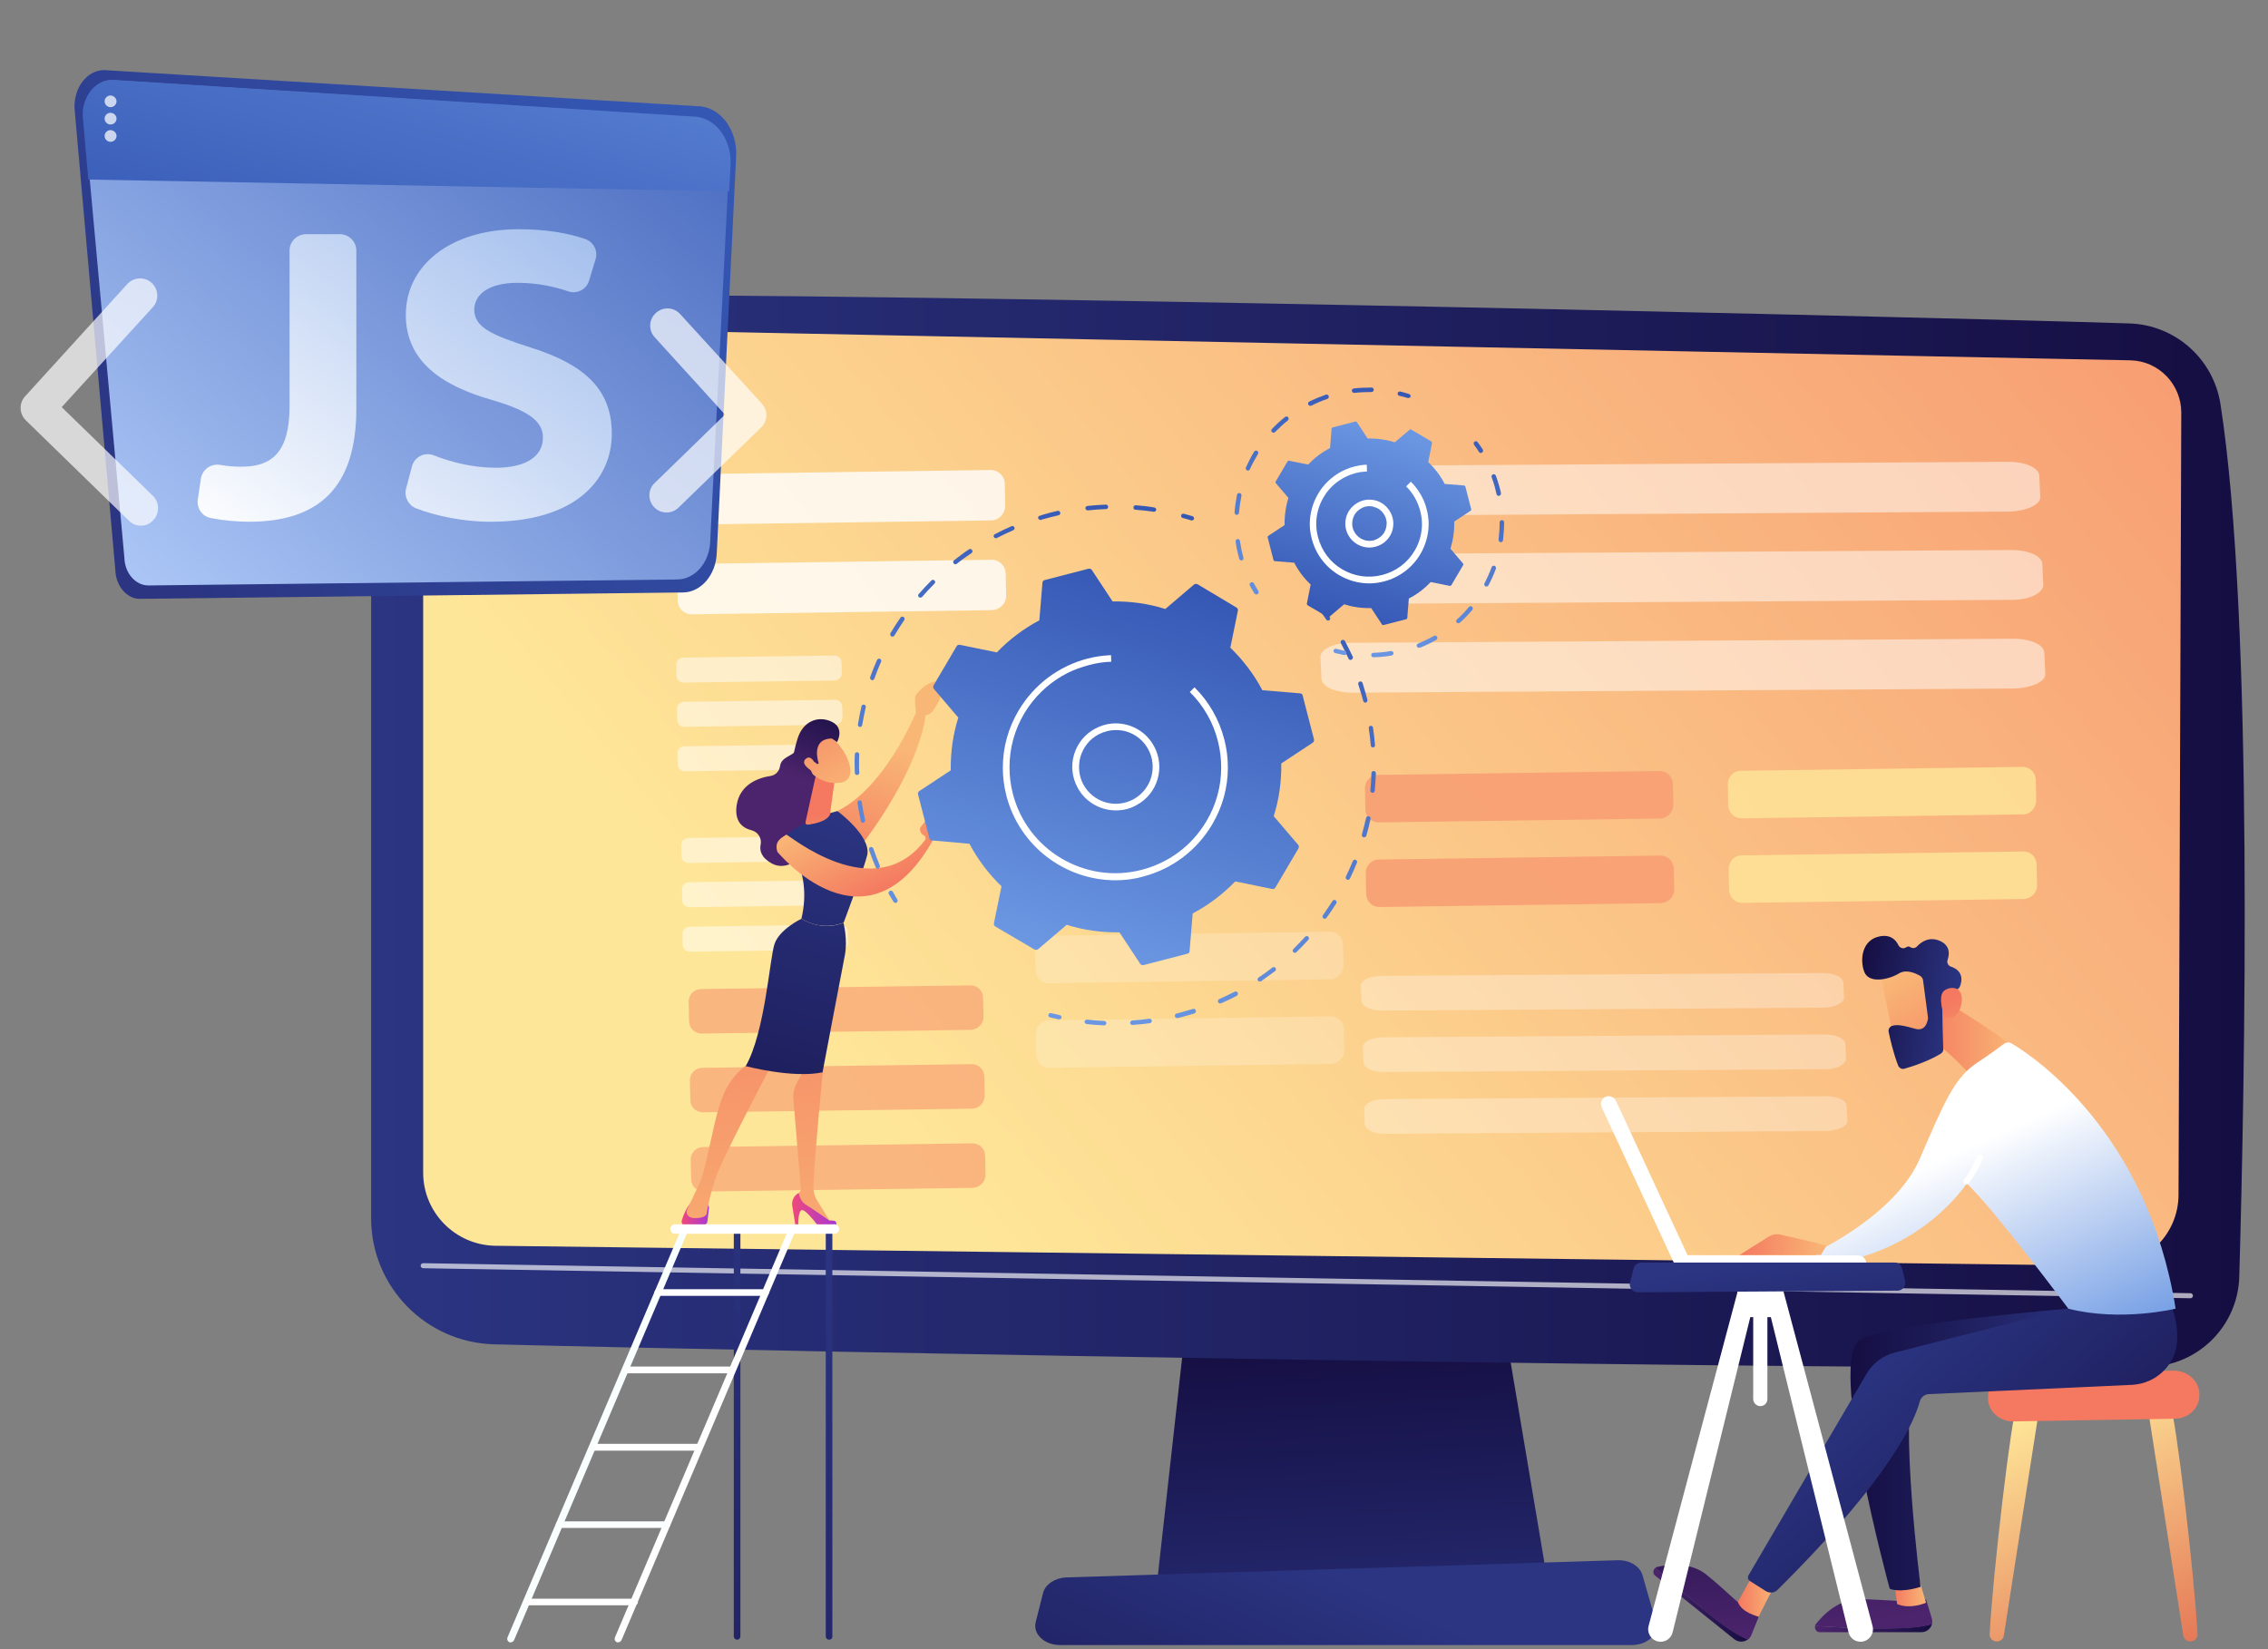<svg width="550" height="400" viewBox="0 0 550 400" fill="none" xmlns="http://www.w3.org/2000/svg">
<rect x="0" y="0" width="550" height="400" fill="#808080" stroke="none"/>
<path d="M288.748 310.718L280.576 383.99H375.363L363.021 310.718H288.748Z" fill="url(#paint0_linear_2820_30120)"/>
<path d="M90 93.957V295.484C90 312.051 103.231 325.616 119.798 326.061C193.405 327.951 450.804 332.565 520.908 331.509C532.972 331.342 542.701 321.669 543.034 309.661C544.369 262.851 546.592 150.273 538.476 98.015C536.752 87.007 527.468 78.779 516.349 78.446C454.696 76.5 181.785 70.218 111.793 71.775C99.618 71.997 90 81.893 90 93.957Z" fill="url(#paint1_linear_2820_30120)"/>
<path d="M102.62 93.011V284.421C102.62 294.094 110.403 301.989 120.077 302.155L510.79 306.992C520.408 307.159 528.247 299.431 528.302 289.814L528.969 100.072C528.969 93.234 523.521 87.563 516.683 87.397L116.685 79.335C108.958 79.169 102.62 85.284 102.62 93.011Z" fill="url(#paint2_linear_2820_30120)"/>
<path opacity="0.65" d="M531.193 314.886L102.62 307.603C102.458 307.602 102.304 307.537 102.189 307.423C102.075 307.308 102.01 307.154 102.008 306.992C102.008 306.658 102.286 306.38 102.62 306.38L531.193 313.663C531.526 313.663 531.804 313.941 531.804 314.275C531.803 314.437 531.738 314.591 531.623 314.705C531.509 314.82 531.355 314.884 531.193 314.886Z" fill="white"/>
<path d="M395.766 399H257.059C253.279 399 250.444 396.332 251.166 393.441L252.945 386.38C253.501 384.268 255.836 382.711 258.56 382.6L392.264 378.43C395.154 378.319 397.712 379.876 398.323 382.1L401.548 393.33C402.437 396.22 399.602 399 395.766 399Z" fill="url(#paint3_linear_2820_30120)"/>
<path opacity="0.8" d="M240.353 126.226L167.536 127.237C165.658 127.237 164.109 125.778 164.109 123.758L164 118.486C164 116.579 165.437 115.009 167.425 115.009L240.243 114C242.122 114 243.668 115.457 243.668 117.477L243.779 122.75C243.668 124.656 242.231 126.226 240.353 126.226ZM240.575 147.991L167.757 149C165.878 149 164.332 147.543 164.332 145.523L164.221 140.251C164.221 138.344 165.658 136.774 167.647 136.774L240.464 135.763C242.342 135.763 243.889 137.222 243.889 139.242L244 144.514C244 146.308 242.563 147.878 240.575 147.991Z" fill="white"/>
<path opacity="0.92" d="M402.581 198.528L334.315 199.481C332.554 199.481 331.102 198.105 331.102 196.201L331 191.229C331 189.431 332.347 187.951 334.211 187.951L402.478 187C404.239 187 405.689 188.374 405.689 190.278L405.793 195.25C405.689 197.047 404.342 198.528 402.581 198.528ZM402.789 219.049L334.522 220C332.761 220 331.311 218.626 331.311 216.722L331.207 211.75C331.207 209.953 332.554 208.472 334.419 208.472L402.685 207.519C404.446 207.519 405.896 208.895 405.896 210.799L406 215.771C406 217.462 404.653 218.942 402.789 219.049Z" fill="#F7A074"/>
<path opacity="0.8" d="M490.581 197.528L422.315 198.481C420.554 198.481 419.102 197.105 419.102 195.201L419 190.229C419 188.431 420.347 186.951 422.211 186.951L490.478 186C492.239 186 493.689 187.374 493.689 189.278L493.793 194.25C493.689 196.047 492.342 197.528 490.581 197.528ZM490.789 218.049L422.522 219C420.761 219 419.311 217.626 419.311 215.722L419.207 210.75C419.207 208.953 420.554 207.472 422.419 207.472L490.685 206.519C492.446 206.519 493.896 207.895 493.896 209.799L494 214.771C494 216.462 492.653 217.942 490.789 218.049Z" fill="#FEE698"/>
<path opacity="0.21" d="M322.581 237.528L254.315 238.481C252.554 238.481 251.102 237.105 251.102 235.201L251 230.229C251 228.431 252.347 226.951 254.211 226.951L322.478 226C324.239 226 325.689 227.374 325.689 229.278L325.793 234.25C325.689 236.047 324.342 237.528 322.581 237.528ZM322.789 258.049L254.522 259C252.761 259 251.311 257.626 251.311 255.722L251.207 250.75C251.207 248.953 252.554 247.472 254.419 247.472L322.685 246.519C324.446 246.519 325.896 247.895 325.896 249.799L326 254.771C326 256.462 324.653 257.942 322.789 258.049Z" fill="white"/>
<path opacity="0.5" d="M203.634 208.813L166.998 209.314C166.053 209.314 165.275 208.591 165.275 207.59L165.219 204.977C165.219 204.032 165.942 203.254 166.942 203.254L203.579 202.754C204.524 202.754 205.302 203.476 205.302 204.477L205.358 207.09C205.358 207.979 204.579 208.758 203.634 208.813ZM203.801 219.542L167.165 220.042C166.22 220.042 165.441 219.32 165.441 218.319L165.386 215.706C165.386 214.761 166.109 213.983 167.109 213.983L203.746 213.482C204.691 213.482 205.469 214.205 205.469 215.206L205.525 217.819C205.469 218.764 204.746 219.542 203.801 219.542ZM203.913 230.327L167.276 230.828C166.331 230.828 165.553 230.105 165.553 229.104L165.497 226.491C165.497 225.546 166.22 224.768 167.221 224.768L203.857 224.268C204.802 224.268 205.58 224.99 205.58 225.991L205.636 228.604C205.636 229.493 204.858 230.272 203.913 230.327Z" fill="white"/>
<path opacity="0.71" d="M235.434 249.791L170.169 250.683C168.486 250.683 167.1 249.396 167.1 247.613L167 242.959C167 241.276 168.288 239.891 170.069 239.891L235.336 239C237.019 239 238.405 240.286 238.405 242.069L238.505 246.722C238.505 248.306 237.117 249.693 235.434 249.791ZM235.731 268.9L170.467 269.79C168.783 269.79 167.395 268.504 167.395 266.721L167.298 262.068C167.298 260.385 168.585 258.999 170.367 258.999L235.633 258.107C237.317 258.107 238.702 259.394 238.702 261.177L238.802 265.831C238.702 267.514 237.415 268.9 235.731 268.9ZM235.931 288.108L170.664 289C168.981 289 167.595 287.712 167.595 285.93L167.495 281.276C167.495 279.593 168.783 278.207 170.566 278.207L235.831 277.317C237.514 277.317 238.9 278.602 238.9 280.385L239 285.039C239 286.622 237.614 288.01 235.931 288.108Z" fill="#F7A275"/>
<path opacity="0.5" d="M202.415 165.059L165.779 165.56C164.834 165.56 164.056 164.837 164.056 163.836L164 161.223C164 160.278 164.723 159.5 165.723 159.5L202.36 159C203.305 159 204.083 159.722 204.083 160.723L204.139 163.336C204.139 164.225 203.36 165.004 202.415 165.059ZM202.582 175.788L165.946 176.288C165.001 176.288 164.222 175.566 164.222 174.565L164.167 171.952C164.167 171.007 164.89 170.229 165.89 170.229L202.527 169.728C203.472 169.728 204.25 170.451 204.25 171.452L204.306 174.065C204.25 175.01 203.527 175.788 202.582 175.788ZM202.694 186.573L166.057 187.074C165.112 187.074 164.334 186.351 164.334 185.35L164.278 182.737C164.278 181.792 165.001 181.014 166.002 181.014L202.638 180.514C203.583 180.514 204.361 181.236 204.361 182.237L204.417 184.85C204.417 185.739 203.639 186.518 202.694 186.573Z" fill="white"/>
<path opacity="0.5" d="M487.233 124.086L326.791 125.085C322.652 125.085 319.245 123.643 319.245 121.647L319 116.434C319 114.549 322.166 112.997 326.546 112.997L486.992 112C491.13 112 494.537 113.44 494.537 115.437L494.783 120.649C494.783 122.422 491.371 123.976 487.233 124.086ZM487.964 145.488L327.522 146.485C323.384 146.485 319.972 145.045 319.972 143.048L319.731 137.836C319.731 135.951 322.898 134.399 327.277 134.399L487.723 133.399C491.862 133.399 495.269 134.842 495.269 136.838L495.514 142.051C495.269 143.936 492.102 145.488 487.964 145.488ZM488.454 167.001L328.008 168C323.87 168 320.463 166.558 320.463 164.561L320.217 159.349C320.217 157.464 323.384 155.912 327.767 155.912L488.209 154.915C492.348 154.915 495.755 156.355 495.755 158.351L496 163.564C496 165.337 492.593 166.891 488.454 167.001Z" fill="white"/>
<path opacity="0.31" d="M442.155 244.417L335.194 245.113C332.435 245.113 330.163 244.109 330.163 242.718L330 239.088C330 237.775 332.111 236.695 335.03 236.695L441.994 236C444.753 236 447.025 237.003 447.025 238.394L447.188 242.024C447.188 243.258 444.914 244.341 442.155 244.417ZM442.643 259.322L335.681 260.016C332.922 260.016 330.648 259.013 330.648 257.623L330.488 253.993C330.488 252.68 332.598 251.599 335.518 251.599L442.482 250.903C445.241 250.903 447.512 251.908 447.512 253.298L447.676 256.928C447.512 258.241 445.402 259.322 442.643 259.322ZM442.97 274.304L336.006 275C333.247 275 330.975 273.996 330.975 272.605L330.812 268.975C330.812 267.662 332.922 266.582 335.845 266.582L442.806 265.887C445.565 265.887 447.837 266.89 447.837 268.281L448 271.91C448 273.145 445.729 274.228 442.97 274.304Z" fill="white"/>
<path d="M25.215 17L168.915 25.75C174.415 25.65 178.865 31.25 178.515 37.95L173.815 134.25C173.565 139.5 169.965 143.65 165.665 143.7L34.015 145.25C30.765 145.3 28.065 142.15 27.965 138.2L18.065 26.2C17.915 21.2 21.115 17.05 25.215 17Z" fill="url(#paint4_linear_2820_30120)"/>
<path d="M27.315 19.45L167.465 28.35C172.815 28.25 177.165 33.6 176.815 39.95L172.215 131.55C171.965 136.55 168.465 140.5 164.265 140.55L36.065 142C32.915 142.05 30.265 139.05 30.165 135.3L20.365 28.2C20.215 23.45 23.365 19.5 27.315 19.45Z" fill="url(#paint5_linear_2820_30120)"/>
<path d="M167.765 28.25L27.065 19.35C23.065 19.45 19.915 23.4 20.065 28.15L21.415 43.55L176.815 46.4L177.165 39.9C177.465 33.5 173.165 28.15 167.765 28.25Z" fill="url(#paint6_linear_2820_30120)"/>
<g opacity="0.85">
<path opacity="0.85" d="M28.265 24.6C28.251 24.975 28.092 25.331 27.822 25.591C27.551 25.852 27.191 25.997 26.815 25.997C26.439 25.997 26.079 25.852 25.808 25.591C25.538 25.331 25.379 24.975 25.365 24.6C25.365 23.8 26.015 23.15 26.815 23.15C27.615 23.2 28.265 23.85 28.265 24.6ZM28.265 28.8C28.251 29.175 28.092 29.53 27.822 29.791C27.551 30.052 27.191 30.197 26.815 30.197C26.439 30.197 26.079 30.052 25.808 29.791C25.538 29.53 25.379 29.175 25.365 28.8C25.365 28 26.015 27.35 26.815 27.35C27.615 27.4 28.265 28 28.265 28.8ZM28.265 33C28.251 33.375 28.092 33.73 27.822 33.991C27.551 34.252 27.191 34.397 26.815 34.397C26.439 34.397 26.079 34.252 25.808 33.991C25.538 33.73 25.379 33.375 25.365 33C25.365 32.2 26.015 31.55 26.815 31.55C27.615 31.6 28.265 32.2 28.265 33Z" fill="white"/>
</g>
<path d="M74.215 56.8H82.415C84.615 56.8 86.415 58.6 86.415 60.8V99.1C86.415 118.4 77.165 126.55 60.365 126.55C57.615 126.55 54.165 126.25 51.115 125.65C49.015 125.25 47.665 123.25 47.965 121.15L48.715 116.1C49.065 113.9 51.115 112.4 53.365 112.75C54.965 113.05 56.715 113.2 58.515 113.2C65.815 113.2 70.215 109.85 70.215 98.55V60.75C70.215 58.6 72.015 56.8 74.215 56.8Z" fill="url(#paint7_linear_2820_30120)"/>
<path d="M99.915 113.1C100.515 110.8 103.015 109.55 105.215 110.45C109.415 112.1 114.665 113.45 120.265 113.45C127.665 113.45 131.665 110.6 131.665 106.15C131.665 102.2 128.315 99.65 119.265 97C107.165 93.55 98.415 87.65 98.415 76.35C98.415 64.45 109.115 55.6 125.765 55.6C132.565 55.6 137.715 56.55 141.865 57.95C143.915 58.65 145.065 60.8 144.415 62.9L142.865 68.05C142.711 68.563 142.456 69.039 142.113 69.45C141.77 69.861 141.348 70.198 140.871 70.441C140.394 70.684 139.873 70.828 139.339 70.864C138.806 70.9 138.27 70.827 137.765 70.65C134.665 69.6 130.515 68.6 125.465 68.6C118.365 68.6 115.015 71.55 115.015 75.1C115.015 79.45 119.365 81.3 128.865 84.35C141.965 88.5 148.365 94.6 148.365 105.2C148.365 116.2 139.715 126.55 118.965 126.55C112.315 126.55 105.565 125.1 100.915 123.3C99.015 122.55 97.965 120.5 98.465 118.55L99.915 113.1Z" fill="url(#paint8_linear_2820_30120)"/>
<path d="M526.341 341.119C527.533 342.841 532.168 381.909 532.897 396.345C532.963 397.338 532.168 398.133 531.175 398.133C530.314 398.133 529.586 397.537 529.453 396.676L520.978 342.311L526.341 341.119Z" fill="url(#paint9_linear_2820_30120)"/>
<path d="M489.061 341.119C487.869 342.841 483.233 381.909 482.505 396.345C482.439 397.338 483.233 398.133 484.227 398.133C485.088 398.133 485.816 397.537 485.948 396.676L494.424 342.311L489.061 341.119Z" fill="url(#paint10_linear_2820_30120)"/>
<path d="M533.361 338.074V338.471C533.361 341.517 530.778 344.033 527.467 344.1L488.266 344.762C485.021 344.828 482.307 342.444 482.108 339.464V339.067C481.975 335.888 484.624 333.24 488.001 333.173L527.203 332.445C530.514 332.445 533.295 334.961 533.361 338.074Z" fill="url(#paint11_linear_2820_30120)"/>
<path d="M457.077 394.954C464.03 394.954 467.142 394.358 468.533 393.829C468.268 394.954 467.275 395.881 465.95 395.881H441.317C440.456 395.881 439.993 395.087 440.191 394.358C442.906 394.557 448.866 394.954 457.077 394.954Z" fill="url(#paint12_linear_2820_30120)"/>
<path d="M440.125 394.358C440.192 394.226 440.192 394.094 440.324 393.961C442.178 391.577 445.953 387.803 451.118 387.869C458.667 388.001 461.249 388.796 467.076 387.935L468.467 392.504C468.599 392.968 468.599 393.431 468.533 393.895C467.143 394.425 464.096 395.021 457.077 395.021C448.866 394.954 442.907 394.557 440.125 394.358Z" fill="url(#paint13_linear_2820_30120)"/>
<path d="M465.354 382.969L467.076 388.73C467.076 388.73 463.301 390.452 460.057 389.062L459.395 384.095L465.354 382.969Z" fill="url(#paint14_linear_2820_30120)"/>
<path d="M414.3 391.314C419.73 395.684 422.511 397.141 423.902 397.604C422.975 398.333 421.651 398.399 420.591 397.604L401.388 382.175C400.726 381.646 400.858 380.719 401.454 380.255C403.507 382.175 407.943 386.215 414.3 391.314Z" fill="url(#paint15_linear_2820_30120)"/>
<path d="M401.454 380.254L401.851 380.055C404.831 379.393 410.128 378.797 414.035 382.108C419.863 386.876 421.386 389.194 426.484 392.173L424.696 396.61C424.527 397.025 424.253 397.39 423.902 397.669C422.511 397.206 419.73 395.749 414.3 391.379C407.943 386.214 403.507 382.174 401.454 380.254Z" fill="url(#paint16_linear_2820_30120)"/>
<path d="M501.576 317.413C501.576 317.413 459.858 320.79 451.316 324.83C442.774 328.869 458.269 385.353 458.269 385.353C458.269 385.353 460.586 386.479 465.751 384.89C465.751 384.89 460.454 343.238 464.361 334.166L509.522 326.75L501.576 317.413Z" fill="url(#paint17_linear_2820_30120)"/>
<path d="M430.656 384.162C430.259 384.493 426.485 392.108 426.485 392.108C426.485 392.108 422.313 391.181 421.452 388.533L425.226 381.712L430.656 384.162Z" fill="url(#paint18_linear_2820_30120)"/>
<path d="M526.673 317.081C526.673 317.081 528.063 320.326 527.997 324.696C527.931 330.722 523.097 335.556 517.071 335.887L467.738 338.139C467.232 338.169 466.748 338.358 466.356 338.679C465.963 339 465.682 339.437 465.553 339.927C464.361 344.429 458.733 358.203 431.054 385.617C430.325 386.346 429.199 386.478 428.272 385.948L424.299 383.432C423.902 383.167 423.769 382.638 423.968 382.174L452.707 333.106C454.23 330.59 456.614 328.802 459.461 328.074L501.51 317.346L526.673 317.081Z" fill="url(#paint19_linear_2820_30120)"/>
<path d="M469.46 241.527C469.46 241.527 483.366 249.738 488.73 254.307L477.605 260.531C477.605 260.531 471.579 253.578 465.884 250.665L469.46 241.527Z" fill="url(#paint20_linear_2820_30120)"/>
<path d="M527.6 317.413C527.6 317.413 514.29 320.657 501.576 317.413C501.576 317.413 483.763 293.508 476.943 287.018C476.943 287.018 465.951 304.368 441.516 306.818L440.125 303.772C440.125 303.772 459.594 294.832 465.553 281.059C471.513 267.285 473.963 261.392 479.393 257.816C482.77 255.565 484.823 254.042 485.882 253.247C486.478 252.784 487.273 252.717 487.869 253.115C493.696 256.558 520.846 275.165 527.6 317.413Z" fill="url(#paint21_linear_2820_30120)"/>
<path d="M476.877 287.283C476.744 287.283 476.546 287.217 476.413 287.151C476.334 287.091 476.267 287.015 476.218 286.929C476.168 286.843 476.136 286.748 476.124 286.649C476.112 286.55 476.119 286.45 476.146 286.354C476.173 286.258 476.219 286.169 476.281 286.091C478.267 283.509 479.393 280.529 479.459 280.529C479.592 280.132 480.055 279.933 480.386 280.132C480.784 280.264 480.982 280.728 480.784 281.059C480.717 281.191 479.525 284.237 477.406 287.018C477.34 287.217 477.075 287.283 476.877 287.283Z" fill="white"/>
<path d="M442.973 302.117L440.192 301.389L431.848 299.469C430.855 299.204 429.795 299.402 428.935 299.932L421.783 304.435L441.582 304.369L442.973 302.117Z" fill="url(#paint22_linear_2820_30120)"/>
<path d="M455.952 235.501C455.886 235.766 459.528 253.38 459.528 253.38L469.527 251.128L468.6 233.912C468.6 233.912 456.548 230.998 455.952 235.501Z" fill="url(#paint23_linear_2820_30120)"/>
<path d="M466.348 237.752L467.54 246.758V247.089C467.407 247.818 466.944 250.201 464.494 249.539C462.309 248.943 460.256 248.347 458.865 248.811C458.269 249.01 457.872 249.605 458.004 250.268C458.335 251.857 459.13 255.433 460.322 258.479C460.587 259.075 461.249 259.406 461.845 259.207C463.765 258.677 467.738 257.353 470.652 255.565C471.049 255.3 471.314 254.903 471.248 254.439C471.182 252.188 470.917 245.235 471.116 243.315C471.314 241.461 473.566 240.401 474.559 240.004C474.723 239.938 474.873 239.839 474.998 239.714C475.123 239.589 475.221 239.439 475.287 239.275C475.751 238.15 476.347 235.567 473.102 234.441C472.44 234.243 472.043 233.448 472.308 232.786C472.771 231.462 472.97 229.343 470.453 228.217C467.871 227.091 465.951 228.416 464.891 229.541C464.494 230.005 463.765 230.071 463.302 229.74C463.037 229.541 462.64 229.475 462.176 229.806C461.58 230.204 460.719 229.939 460.388 229.276C459.792 228.018 458.534 226.628 455.952 227.091C451.449 227.886 450.985 232.852 452.111 235.766C453.303 238.679 458.137 237.554 460.521 236.097C462.375 234.971 464.759 236.163 465.752 236.759C466.083 237.024 466.282 237.355 466.348 237.752Z" fill="url(#paint24_linear_2820_30120)"/>
<path d="M471.512 246.625C471.512 246.625 469.658 241.46 471.579 240.202C473.499 238.944 476.28 239.606 475.684 243.314C474.89 248.016 471.512 246.625 471.512 246.625Z" fill="url(#paint25_linear_2820_30120)"/>
<path d="M450.654 308.343H450.588L408.274 308.276C407.776 308.26 407.303 308.051 406.956 307.692C406.609 307.334 406.415 306.855 406.415 306.356C406.415 305.857 406.609 305.378 406.956 305.02C407.303 304.661 407.776 304.452 408.274 304.436L450.654 304.502C451.714 304.502 452.575 305.363 452.575 306.422C452.442 307.482 451.647 308.343 450.654 308.343Z" fill="white"/>
<path d="M391.786 266.889C391.786 266.889 391.786 266.955 391.852 266.955L409.665 305.362C410.129 306.289 409.665 307.414 408.738 307.878C407.811 308.341 406.619 307.878 406.222 306.951L388.409 268.544C387.945 267.617 388.409 266.491 389.336 266.028C390.263 265.631 391.322 266.028 391.786 266.889ZM431.782 310.527C431.98 311.321 449.661 377.54 454.097 394.359C454.627 396.279 453.17 398.2 451.184 398.2C449.793 398.2 448.601 397.273 448.27 395.882L428.669 316.354L431.782 310.527Z" fill="white"/>
<path d="M422.114 310.527C421.915 311.321 404.235 377.54 399.798 394.359C399.269 396.279 400.725 398.2 402.712 398.2C404.103 398.2 405.295 397.273 405.626 395.882L425.226 316.354L422.114 310.527Z" fill="url(#paint26_linear_2820_30120)"/>
<path d="M421.386 308.341H432.378V317.148C432.378 318.406 431.385 319.466 430.127 319.466H428.604V339.332C428.606 339.558 428.562 339.783 428.476 339.993C428.39 340.202 428.263 340.392 428.103 340.553C427.943 340.713 427.752 340.839 427.543 340.925C427.333 341.011 427.109 341.055 426.882 341.053C425.955 341.053 425.16 340.259 425.16 339.332V319.466H424.366C422.71 319.466 421.32 318.075 421.32 316.42V308.341H421.386Z" fill="url(#paint27_linear_2820_30120)"/>
<path d="M459.461 306.223H398.011C397.15 306.223 396.421 306.819 396.156 307.68L395.296 311.057C394.965 312.249 395.892 313.441 397.15 313.441L460.19 313.044C461.382 313.044 462.309 311.852 461.978 310.66L461.249 307.68C461.05 306.819 460.322 306.223 459.461 306.223Z" fill="url(#paint28_linear_2820_30120)"/>
<path opacity="0.69" d="M161.665 124.3C160.565 124.3 159.465 123.9 158.665 123.05C157.065 121.4 157.065 118.75 158.765 117.15L175.815 100.55L158.765 81.8C157.215 80.1 157.315 77.45 159.065 75.9C160.765 74.35 163.415 74.45 164.965 76.2L184.765 97.9C186.265 99.55 186.215 102.15 184.565 103.7L164.565 123.1C163.765 123.9 162.715 124.3 161.665 124.3ZM34.165 127.5C33.115 127.5 32.065 127.1 31.265 126.3L6.265 101.95C4.665 100.4 4.565 97.8 6.065 96.15L30.865 68.9C32.415 67.2 35.065 67.05 36.765 68.6C38.465 70.15 38.615 72.8 37.065 74.5L14.965 98.75L37.065 120.25C38.715 121.85 38.765 124.5 37.165 126.15C36.365 127.1 35.265 127.5 34.165 127.5Z" fill="white"/>
<path d="M195.906 179.394C195.906 179.394 193.261 180.69 192.775 182.147C192.398 183.334 189.483 183.496 189.159 185.818C188.997 187.005 188.133 187.977 186.946 188.193C183.977 188.624 179.389 190.19 178.633 195.372C178.093 199.312 180.09 200.824 182.196 201.363C183.761 201.741 184.787 203.253 184.463 204.818C184.139 206.329 184.625 208.057 187.216 209.46C193.045 212.537 198.875 202.173 198.875 202.173L200.063 184.036L195.906 179.394Z" fill="url(#paint29_linear_2820_30120)"/>
<path d="M223.382 169.84C223.382 169.84 215.879 190.298 203.086 196.722C203.086 196.722 207.35 203.685 209.563 204.117C209.563 204.117 223.22 186.627 224.623 172.269L223.382 169.84Z" fill="url(#paint30_linear_2820_30120)"/>
<path d="M171.94 293.02L171.562 296.151C171.533 296.442 171.404 296.713 171.197 296.92C170.99 297.126 170.719 297.255 170.428 297.284C169.457 297.392 167.837 297.5 166.272 297.338C165.57 297.284 165.138 296.582 165.354 295.935C165.732 294.747 166.434 292.912 167.459 291.886H170.914C171.508 291.832 171.994 292.426 171.94 293.02Z" fill="url(#paint31_linear_2820_30120)"/>
<path d="M198.929 256.638L199.523 260.039C199.523 260.039 197.579 279.741 197.256 287.676C197.2 288.911 197.519 290.135 198.173 291.185L201.574 296.691L192.991 291.617L192.829 290.591L194.233 288.648L192.398 266.571C192.292 265.283 192.553 263.991 193.153 262.846L194.935 259.499L198.929 256.638Z" fill="url(#paint32_linear_2820_30120)"/>
<path d="M202.06 297.5H199.307C198.767 297.5 198.281 297.284 198.011 296.852C197.148 295.719 195.366 293.56 194.557 293.506C193.423 293.452 193.585 297.5 193.585 297.5H192.937L192.128 292.48C192.024 291.86 192.119 291.222 192.4 290.659C192.682 290.097 193.134 289.638 193.693 289.349C193.693 289.349 193.963 291.293 195.366 292.156C196.77 293.02 201.142 296.043 201.142 296.043C201.142 296.043 201.682 295.989 202.276 296.097C203.085 296.205 202.977 297.5 202.06 297.5Z" fill="url(#paint33_linear_2820_30120)"/>
<path d="M187.108 258.257C187.108 258.257 175.718 279.903 173.883 284.815C172.047 289.781 171.454 293.883 171.4 294.261C171.346 294.855 170.59 295.449 168.539 295.449C167.459 295.449 166.919 295.017 166.65 294.585C166.549 294.405 166.491 294.204 166.482 293.998C166.472 293.792 166.511 293.586 166.596 293.398C167.243 292.048 169.349 287.784 170.104 285.84C171.022 283.519 173.019 273.047 174.099 269.431C175.178 265.814 176.42 261.82 181.17 258.203C181.278 258.257 184.517 255.073 187.108 258.257Z" fill="url(#paint34_linear_2820_30120)"/>
<path d="M194.341 222.848C197.31 210.379 189.807 203.307 189.807 203.307C194.503 198.773 203.085 196.722 203.085 196.722C203.085 196.722 211.236 202.714 210.318 207.356C209.725 210.109 204.597 223.765 204.597 223.765C204.597 223.765 199.793 226.086 194.341 222.848Z" fill="url(#paint35_linear_2820_30120)"/>
<path d="M187.81 229C188.997 225.384 194.341 222.847 194.341 222.847C199.793 226.086 204.543 223.819 204.543 223.819C204.543 223.819 205.623 227.921 204.867 231.753C204.111 235.586 199.469 260.092 199.469 260.092C192.128 261.604 180.846 258.581 180.846 258.581C185.542 250.268 186.622 232.617 187.81 229Z" fill="url(#paint36_linear_2820_30120)"/>
<path d="M197.742 188.517L195.367 199.258C195.151 200.23 196.014 200.068 196.932 199.852C198.497 199.582 200.494 198.935 201.196 197.747C201.25 197.639 201.304 197.477 201.304 197.315L202.33 189.866C202.384 189.574 202.332 189.272 202.184 189.015C202.035 188.758 201.8 188.562 201.52 188.463L199.523 187.599C198.821 187.221 197.957 187.707 197.742 188.517Z" fill="url(#paint37_linear_2820_30120)"/>
<path d="M200.549 178.261C200.549 178.261 203.356 179.449 205.299 183.551C207.242 187.654 205.785 189.543 204.003 189.813C202.222 190.083 199.469 190.029 196.608 187.384C193.747 184.739 196.878 176.858 200.549 178.261Z" fill="url(#paint38_linear_2820_30120)"/>
<path d="M198.551 185.17C198.551 185.17 196.392 179.178 201.736 179.124L202.978 179.988C202.978 179.988 204.921 176.641 201.736 175.076C198.551 173.511 194.773 174.806 193.423 179.124C192.074 183.443 191.804 186.303 194.071 188.355C196.338 190.406 197.256 188.085 197.256 188.085C197.256 188.085 196.014 186.142 196.5 185.116C196.986 184.09 198.174 185.332 198.174 185.332L198.551 185.17Z" fill="url(#paint39_linear_2820_30120)"/>
<path d="M197.958 185.871C197.958 185.871 196.878 182.795 195.421 184.036C193.963 185.278 196.608 186.897 197.634 187.437L197.958 185.871Z" fill="url(#paint40_linear_2820_30120)"/>
<path d="M224.137 173.564C224.245 173.942 222.95 174.482 222.14 172.971C222.086 172.269 221.654 169.192 222.086 168.598C224.353 165.522 226.782 165.306 226.782 165.306C227.214 166.115 227.754 166.817 228.024 167.789C228.24 168.544 228.078 169.3 227.7 170.002C227.322 170.704 226.836 171.567 226.35 172.269C225.433 173.564 224.137 173.564 224.137 173.564Z" fill="url(#paint41_linear_2820_30120)"/>
<path d="M188.511 206.599C188.511 206.599 210.372 233.319 226.728 202.875C226.728 202.875 227.052 202.119 226.836 200.986C226.728 200.392 227.106 198.395 227.322 197.369C227.349 197.212 227.313 197.05 227.222 196.919C227.132 196.788 226.993 196.697 226.836 196.667C226.566 196.667 226.296 196.775 226.134 196.937L223.165 200.716C223.062 201.082 223.093 201.473 223.251 201.819C223.409 202.165 223.685 202.443 224.029 202.605C224.461 202.821 224.623 203.415 224.299 203.792C211.884 220.094 191.048 202.227 190.67 202.443C189.321 203.307 187.755 204.116 188.511 206.599Z" fill="url(#paint42_linear_2820_30120)"/>
<path d="M322.054 150.516C321.892 150.516 321.73 150.408 321.622 150.3C321.24 149.702 320.825 149.126 320.381 148.573C320.219 148.357 320.273 147.979 320.489 147.817C320.705 147.655 321.083 147.709 321.245 147.925C321.676 148.519 322.108 149.112 322.486 149.706C322.648 149.976 322.594 150.3 322.324 150.462C322.27 150.462 322.162 150.516 322.054 150.516ZM267.752 248.703C266.327 248.649 264.904 248.541 263.487 248.379C263.352 248.347 263.232 248.272 263.144 248.164C263.057 248.057 263.007 247.924 263.002 247.786C263.034 247.651 263.109 247.531 263.216 247.443C263.323 247.355 263.456 247.305 263.595 247.3C264.945 247.462 266.348 247.57 267.752 247.624C268.076 247.624 268.292 247.894 268.292 248.164C268.292 248.307 268.235 248.444 268.133 248.545C268.032 248.646 267.895 248.703 267.752 248.703ZM274.607 248.595C274.337 248.595 274.067 248.379 274.067 248.11C274.067 247.786 274.283 247.57 274.553 247.516C275.957 247.408 277.306 247.3 278.71 247.084C278.979 247.03 279.303 247.246 279.303 247.57C279.357 247.84 279.141 248.164 278.817 248.164C277.414 248.379 276.011 248.487 274.607 248.595ZM285.457 246.922C285.241 246.922 284.971 246.76 284.917 246.49C284.863 246.22 285.025 245.896 285.295 245.842C286.159 245.626 287.022 245.411 287.832 245.141C288.318 244.979 288.804 244.871 289.289 244.709C289.559 244.601 289.883 244.763 289.991 245.087C290.099 245.357 289.937 245.68 289.667 245.788C289.181 245.95 288.696 246.112 288.21 246.22C287.346 246.49 286.482 246.706 285.619 246.922H285.457ZM295.875 243.359C295.659 243.359 295.443 243.251 295.389 243.036C295.281 242.766 295.389 242.442 295.659 242.334C296.9 241.794 298.196 241.146 299.383 240.552C299.653 240.391 299.977 240.499 300.139 240.768C300.301 241.038 300.193 241.362 299.923 241.524C298.682 242.172 297.386 242.82 296.091 243.359H295.875ZM305.483 238.069C305.321 238.069 305.159 237.962 305.051 237.854C304.889 237.584 304.943 237.26 305.213 237.098C306.363 236.337 307.48 235.526 308.56 234.669C308.776 234.507 309.154 234.507 309.315 234.777C309.477 234.993 309.477 235.371 309.208 235.532C308.087 236.377 306.953 237.205 305.807 238.015C305.699 238.015 305.591 238.069 305.483 238.069ZM314.012 231.106C313.941 231.108 313.87 231.095 313.805 231.067C313.74 231.039 313.681 230.997 313.634 230.944C313.583 230.895 313.542 230.837 313.514 230.772C313.486 230.707 313.472 230.637 313.472 230.567C313.472 230.496 313.486 230.426 313.514 230.361C313.542 230.296 313.583 230.238 313.634 230.189C314.605 229.217 315.577 228.245 316.495 227.22C316.593 227.122 316.724 227.062 316.862 227.052C317.001 227.042 317.139 227.083 317.25 227.166C317.466 227.382 317.466 227.706 317.304 227.921C316.387 228.947 315.361 229.973 314.39 230.944C314.282 231.106 314.174 231.106 314.012 231.106ZM321.245 222.847C321.137 222.847 321.029 222.793 320.921 222.739C320.705 222.578 320.651 222.254 320.813 221.984C321.618 220.853 322.392 219.701 323.134 218.529C323.296 218.259 323.62 218.205 323.89 218.367C324.16 218.529 324.214 218.853 324.052 219.123C323.291 220.313 322.499 221.483 321.677 222.632C321.569 222.739 321.407 222.847 321.245 222.847ZM326.859 213.401C326.805 213.401 326.697 213.401 326.643 213.347C326.373 213.239 326.265 212.915 326.373 212.645C326.967 211.404 327.56 210.108 328.046 208.867C328.154 208.597 328.478 208.435 328.748 208.543C329.018 208.651 329.18 208.975 329.072 209.245C328.532 210.54 327.992 211.836 327.344 213.131C327.293 213.214 327.222 213.282 327.137 213.33C327.052 213.377 326.956 213.402 326.859 213.401ZM330.799 203.091H330.637C330.367 202.983 330.205 202.713 330.259 202.443C330.637 201.094 330.961 199.745 331.285 198.395C331.316 198.253 331.401 198.129 331.522 198.048C331.642 197.967 331.79 197.937 331.933 197.963C332.075 197.994 332.199 198.079 332.279 198.2C332.36 198.321 332.39 198.468 332.364 198.611C332.095 199.96 331.717 201.364 331.339 202.713C331.231 202.929 331.015 203.091 330.799 203.091ZM332.85 192.295H332.796C332.526 192.241 332.256 192.026 332.31 191.702C332.472 190.352 332.526 188.949 332.58 187.545C332.58 187.402 332.637 187.264 332.738 187.163C332.839 187.062 332.977 187.005 333.12 187.005C333.263 187.005 333.401 187.062 333.502 187.163C333.603 187.264 333.66 187.402 333.66 187.545C333.606 188.949 333.498 190.352 333.39 191.756C333.336 192.08 333.12 192.295 332.85 192.295ZM332.958 181.284C332.688 181.284 332.418 181.068 332.418 180.798C332.306 179.407 332.145 178.021 331.933 176.642C331.879 176.372 332.095 176.048 332.364 176.048C332.634 175.994 332.958 176.21 332.958 176.48C333.174 177.883 333.336 179.287 333.444 180.69C333.498 181.014 333.282 181.284 332.958 181.284ZM331.123 170.434C330.907 170.434 330.637 170.272 330.583 170.002C330.428 169.365 330.248 168.735 330.043 168.113L329.396 166.008C329.288 165.738 329.45 165.414 329.719 165.306C329.989 165.198 330.313 165.36 330.421 165.63C330.637 166.332 330.853 167.033 331.069 167.789C331.231 168.437 331.447 169.085 331.609 169.732C331.663 170.002 331.501 170.326 331.231 170.38C331.231 170.434 331.177 170.434 331.123 170.434ZM327.506 160.07C327.29 160.07 327.128 159.962 327.021 159.746C326.427 158.505 325.833 157.209 325.185 156.022C325.023 155.752 325.131 155.428 325.401 155.266C325.671 155.104 325.995 155.212 326.157 155.482C326.808 156.73 327.438 157.99 328.046 159.26C328.154 159.53 328.046 159.854 327.776 159.962C327.614 160.07 327.56 160.07 327.506 160.07ZM256.848 247.245H256.74L254.635 246.76C254.365 246.706 254.149 246.382 254.257 246.112C254.311 245.842 254.635 245.626 254.905 245.734L257.01 246.22C257.28 246.274 257.496 246.598 257.442 246.868C257.334 247.029 257.064 247.245 256.848 247.245ZM217.173 219.015C217.077 219.009 216.983 218.982 216.899 218.935C216.815 218.888 216.743 218.823 216.687 218.745C216.298 218.122 215.92 217.492 215.554 216.855C215.392 216.586 215.5 216.262 215.77 216.1C216.04 215.938 216.364 216.046 216.526 216.316C216.903 216.963 217.227 217.557 217.605 218.151C217.767 218.421 217.659 218.745 217.443 218.907C217.389 219.015 217.281 219.015 217.173 219.015ZM212.855 210.702C212.639 210.702 212.423 210.594 212.369 210.378C211.776 209.029 211.236 207.571 210.75 206.168C210.642 205.898 210.804 205.574 211.074 205.466C211.344 205.358 211.668 205.52 211.776 205.79C212.262 207.193 212.801 208.543 213.341 209.892C213.449 210.162 213.341 210.486 213.071 210.594C213.017 210.648 212.963 210.702 212.855 210.702ZM209.293 199.582C209.166 199.587 209.041 199.547 208.942 199.467C208.843 199.388 208.776 199.275 208.753 199.15C208.431 197.685 208.161 196.208 207.943 194.724C207.889 194.454 208.105 194.13 208.375 194.13C208.645 194.076 208.969 194.292 208.969 194.562C209.185 196.02 209.455 197.477 209.779 198.881C209.833 199.15 209.671 199.474 209.347 199.528C209.401 199.528 209.347 199.582 209.293 199.582ZM207.835 187.977C207.692 187.977 207.555 187.92 207.453 187.819C207.352 187.717 207.295 187.58 207.295 187.437C207.295 186.789 207.242 186.142 207.242 185.494C207.242 184.63 207.242 183.766 207.295 182.957C207.303 182.819 207.364 182.69 207.464 182.596C207.565 182.501 207.697 182.449 207.835 182.449C207.973 182.449 208.105 182.501 208.206 182.596C208.306 182.69 208.367 182.819 208.375 182.957C208.321 183.766 208.321 184.63 208.321 185.494C208.321 186.142 208.321 186.735 208.375 187.383C208.429 187.707 208.159 187.977 207.835 187.977C207.889 187.977 207.889 187.977 207.835 187.977ZM208.591 176.317H208.483C208.213 176.263 207.997 175.994 208.051 175.724C208.267 174.266 208.591 172.755 208.915 171.297C208.969 171.027 209.293 170.812 209.563 170.92C209.833 170.973 210.048 171.297 209.94 171.567C209.617 172.971 209.347 174.482 209.077 175.886C209.077 176.101 208.861 176.317 208.591 176.317ZM211.506 164.982C211.452 164.982 211.398 164.982 211.344 164.928C211.074 164.82 210.912 164.496 211.02 164.226C211.506 162.823 212.1 161.419 212.693 160.07C212.801 159.8 213.125 159.692 213.395 159.8C213.665 159.908 213.773 160.232 213.665 160.502C213.069 161.847 212.529 163.215 212.046 164.604C212.007 164.716 211.934 164.813 211.837 164.88C211.74 164.948 211.624 164.984 211.506 164.982ZM216.418 154.402C216.31 154.402 216.256 154.402 216.148 154.348C215.878 154.186 215.824 153.862 215.932 153.592C216.691 152.301 217.501 151.04 218.361 149.814C218.523 149.544 218.847 149.49 219.117 149.652C219.387 149.814 219.441 150.138 219.279 150.408C218.456 151.629 217.664 152.871 216.904 154.132C216.796 154.348 216.634 154.402 216.418 154.402ZM223.219 144.956C223.111 144.956 222.949 144.902 222.841 144.848C222.625 144.632 222.571 144.308 222.787 144.092C223.77 142.955 224.797 141.857 225.864 140.799C225.913 140.748 225.971 140.707 226.036 140.679C226.101 140.651 226.171 140.637 226.242 140.637C226.313 140.637 226.383 140.651 226.448 140.679C226.513 140.707 226.571 140.748 226.62 140.799C226.671 140.848 226.712 140.906 226.74 140.971C226.768 141.036 226.782 141.106 226.782 141.177C226.782 141.248 226.768 141.318 226.74 141.383C226.712 141.448 226.671 141.506 226.62 141.555C225.571 142.596 224.563 143.676 223.597 144.794C223.493 144.89 223.36 144.947 223.219 144.956ZM231.694 136.859C231.609 136.863 231.525 136.846 231.45 136.808C231.374 136.77 231.309 136.713 231.262 136.643C231.1 136.427 231.1 136.049 231.37 135.887C232.558 134.97 233.745 134.052 234.987 133.242C235.256 133.08 235.58 133.134 235.742 133.404C235.904 133.674 235.85 133.998 235.58 134.16C234.393 134.97 233.151 135.833 232.018 136.751C231.91 136.859 231.802 136.859 231.694 136.859ZM241.518 130.543C241.421 130.544 241.325 130.519 241.24 130.472C241.154 130.424 241.083 130.356 241.032 130.273C240.87 130.004 240.978 129.68 241.248 129.572C242.544 128.87 243.947 128.222 245.297 127.629C245.566 127.521 245.89 127.629 245.998 127.898C246.106 128.168 245.998 128.492 245.728 128.6C244.382 129.197 243.05 129.827 241.734 130.489C241.68 130.543 241.572 130.543 241.518 130.543ZM252.314 126.117C252.098 126.117 251.882 125.955 251.774 125.739C251.748 125.672 251.737 125.6 251.743 125.528C251.748 125.456 251.77 125.386 251.807 125.324C251.843 125.262 251.893 125.209 251.953 125.168C252.012 125.128 252.081 125.102 252.152 125.092C252.368 125.038 252.584 124.984 252.8 124.876C254.011 124.508 255.235 124.184 256.47 123.904C256.74 123.85 257.064 124.012 257.118 124.336C257.172 124.606 257.01 124.93 256.686 124.984C255.474 125.264 254.268 125.57 253.069 125.901C252.854 125.955 252.638 126.009 252.422 126.117H252.314ZM279.843 124.12H279.735C278.284 123.905 276.826 123.743 275.363 123.634C275.039 123.634 274.823 123.364 274.877 123.04C274.877 122.77 275.147 122.501 275.471 122.555C276.982 122.662 278.44 122.824 279.951 123.094C280.221 123.148 280.437 123.418 280.383 123.688C280.36 123.813 280.293 123.926 280.194 124.005C280.095 124.085 279.97 124.125 279.843 124.12ZM263.757 123.796C263.487 123.796 263.271 123.58 263.217 123.31C263.164 123.04 263.379 122.77 263.703 122.716C265.192 122.555 266.687 122.447 268.184 122.393C268.327 122.393 268.464 122.45 268.565 122.551C268.666 122.652 268.723 122.789 268.723 122.932C268.723 123.256 268.507 123.472 268.184 123.472C266.705 123.526 265.228 123.634 263.757 123.796ZM289.019 126.225H288.857C288.155 126.009 287.508 125.793 286.806 125.631C286.536 125.577 286.374 125.253 286.428 124.983C286.482 124.713 286.806 124.551 287.076 124.605C287.778 124.821 288.479 124.983 289.181 125.199C289.451 125.307 289.613 125.577 289.559 125.901C289.508 126 289.431 126.083 289.335 126.14C289.24 126.198 289.13 126.227 289.019 126.225Z" fill="url(#paint43_linear_2820_30120)"/>
<path d="M290.422 141.717C290.153 141.555 289.775 141.609 289.559 141.771L282.595 147.709C278.493 146.413 274.229 145.82 269.803 145.874L264.783 138.263C264.621 137.993 264.297 137.885 263.973 137.939L253.339 140.692C253.186 140.716 253.047 140.795 252.948 140.914C252.849 141.033 252.796 141.184 252.799 141.339L252.044 150.462C248.216 152.489 244.736 155.112 241.734 158.235L232.773 156.4C232.449 156.346 232.125 156.454 231.963 156.777L226.404 166.224C226.242 166.494 226.296 166.871 226.458 167.087L232.395 174.051C231.1 178.153 230.506 182.417 230.56 186.844L222.949 191.864C222.679 192.026 222.571 192.349 222.625 192.673L225.378 203.307C225.432 203.631 225.702 203.847 226.026 203.847L235.094 204.657C237.121 208.485 239.745 211.965 242.867 214.967L241.032 223.927C240.978 224.251 241.086 224.575 241.41 224.737L250.856 230.296C251.126 230.458 251.504 230.404 251.72 230.243L258.683 224.305C262.785 225.6 267.05 226.194 271.476 226.14L276.496 233.751C276.658 234.021 276.982 234.129 277.306 234.075L287.939 231.322C288.092 231.298 288.231 231.218 288.331 231.099C288.43 230.98 288.483 230.829 288.479 230.674L289.235 221.552C293.063 219.525 296.543 216.901 299.545 213.779L308.505 215.614C308.829 215.668 309.153 215.56 309.315 215.236L314.875 205.79C315.037 205.52 314.983 205.142 314.821 204.926L308.883 197.963C310.179 193.861 310.772 189.596 310.718 185.17L318.329 180.15C318.599 179.988 318.707 179.664 318.653 179.341L315.9 168.707C315.876 168.554 315.797 168.415 315.678 168.315C315.559 168.216 315.408 168.163 315.253 168.167L306.13 167.411C304.103 163.583 301.479 160.103 298.357 157.101L300.193 148.141C300.247 147.817 300.139 147.493 299.815 147.331L290.422 141.717Z" fill="url(#paint44_linear_2820_30120)"/>
<path d="M270.612 196.56C266.888 196.56 263.217 194.563 261.328 191.054C259.979 188.571 259.655 185.71 260.464 183.011C261.274 180.312 263.055 178.099 265.538 176.75C268.021 175.4 270.882 175.076 273.581 175.886C276.28 176.696 278.493 178.477 279.843 180.96C282.65 186.088 280.76 192.512 275.632 195.264C274.067 196.182 272.34 196.56 270.612 196.56ZM270.612 177.074C269.155 177.074 267.698 177.451 266.348 178.153C264.243 179.287 262.732 181.176 262.03 183.497C261.382 185.764 261.598 188.193 262.731 190.298C263.87 192.38 265.789 193.925 268.067 194.593C270.344 195.261 272.794 194.998 274.877 193.861C276.959 192.722 278.503 190.803 279.171 188.526C279.839 186.248 279.576 183.799 278.439 181.716C277.306 179.611 275.417 178.099 273.095 177.397C272.285 177.181 271.45 177.072 270.612 177.074Z" fill="white"/>
<path d="M270.504 213.509C258.359 213.509 247.239 205.304 244.055 192.997C243.476 190.758 243.185 188.454 243.191 186.142C243.191 181.338 244.486 176.588 247.023 172.323C250.748 166.062 256.686 161.581 263.703 159.746C265.383 159.314 267.1 159.043 268.831 158.937C269.047 158.937 269.263 158.937 269.425 158.883L269.479 160.502C267.654 160.556 265.842 160.828 264.081 161.312C262.299 161.797 260.572 162.391 258.953 163.201C255.174 165.09 251.936 167.897 249.453 171.406C249.075 171.945 248.751 172.485 248.373 173.079C246.034 177.015 244.802 181.51 244.81 186.088C244.81 188.247 245.08 190.406 245.62 192.511C249.129 206.222 263.163 214.535 276.874 210.972C283.513 209.245 289.073 205.088 292.582 199.151C294.921 195.215 296.152 190.72 296.144 186.142C296.144 183.983 295.874 181.824 295.334 179.718C294.203 175.209 291.849 171.1 288.533 167.843L289.667 166.709C293.175 170.164 295.658 174.536 296.9 179.341C297.479 181.58 297.77 183.884 297.764 186.196C297.764 191 296.468 195.75 293.931 200.014C290.206 206.276 284.269 210.756 277.252 212.591C275.038 213.239 272.771 213.509 270.504 213.509Z" fill="white"/>
<path d="M359.084 109.87C358.922 109.87 358.706 109.762 358.652 109.6C358.275 109.006 357.843 108.412 357.465 107.872C357.303 107.656 357.357 107.279 357.573 107.117C357.789 106.955 358.167 107.009 358.328 107.225C358.76 107.818 359.192 108.412 359.57 109.006C359.732 109.276 359.678 109.6 359.408 109.762C359.3 109.816 359.192 109.87 359.084 109.87ZM333.067 159.422C332.924 159.422 332.787 159.365 332.686 159.264C332.584 159.163 332.527 159.026 332.527 158.883C332.527 158.559 332.743 158.343 333.067 158.343C334.47 158.289 335.873 158.181 337.277 157.911C337.547 157.857 337.871 158.073 337.925 158.343C337.979 158.613 337.763 158.937 337.493 158.991C335.981 159.26 334.524 159.368 333.067 159.422ZM344.078 157.101C343.862 157.101 343.646 156.993 343.592 156.777C343.563 156.71 343.549 156.638 343.55 156.565C343.55 156.492 343.567 156.42 343.597 156.354C343.628 156.288 343.672 156.229 343.727 156.181C343.782 156.133 343.846 156.097 343.916 156.076C345.212 155.536 346.507 154.942 347.749 154.24C348.019 154.079 348.342 154.186 348.504 154.456C348.666 154.726 348.558 155.05 348.289 155.212C347.019 155.928 345.702 156.559 344.348 157.101H344.078ZM353.632 151.164C353.561 151.166 353.491 151.153 353.426 151.125C353.361 151.097 353.302 151.055 353.255 151.002C353.039 150.786 353.093 150.462 353.309 150.246C354.334 149.328 355.36 148.303 356.223 147.223C356.439 147.007 356.763 146.953 356.979 147.169C357.195 147.385 357.249 147.709 357.033 147.925C356.115 149.058 355.09 150.084 354.01 151.056C353.848 151.11 353.74 151.164 353.632 151.164ZM360.488 142.257C360.38 142.257 360.326 142.257 360.218 142.203C359.948 142.041 359.84 141.717 360.002 141.447C360.665 140.192 361.242 138.894 361.729 137.561C361.837 137.291 362.161 137.129 362.431 137.237C362.701 137.345 362.863 137.669 362.755 137.939C362.262 139.313 361.667 140.648 360.974 141.933C360.866 142.149 360.704 142.257 360.488 142.257ZM363.942 131.515H363.888C363.753 131.483 363.633 131.408 363.545 131.301C363.457 131.193 363.408 131.06 363.403 130.922C363.565 129.572 363.672 128.169 363.672 126.765V126.711C363.672 126.387 363.888 126.172 364.212 126.172C364.536 126.172 364.752 126.387 364.752 126.711V126.765C364.752 128.223 364.644 129.626 364.482 131.084C364.428 131.299 364.212 131.515 363.942 131.515ZM363.457 120.288C363.33 120.293 363.205 120.253 363.106 120.173C363.007 120.094 362.94 119.981 362.917 119.856C362.755 119.208 362.593 118.56 362.431 117.859C362.215 117.157 361.999 116.455 361.729 115.754C361.621 115.484 361.783 115.16 362.053 115.052C362.323 114.944 362.647 115.106 362.755 115.376C363.025 116.077 363.241 116.833 363.457 117.535C363.672 118.183 363.834 118.884 363.996 119.586C364.05 119.856 363.888 120.18 363.564 120.234C363.511 120.288 363.457 120.288 363.457 120.288ZM326.049 158.883H325.941C325.239 158.721 324.484 158.559 323.782 158.397C323.512 158.343 323.296 158.019 323.404 157.749C323.458 157.479 323.782 157.263 324.052 157.371C324.753 157.533 325.455 157.695 326.103 157.857C326.245 157.888 326.37 157.973 326.45 158.094C326.531 158.215 326.561 158.362 326.535 158.505C326.535 158.721 326.319 158.883 326.049 158.883ZM304.673 144.2C304.577 144.194 304.484 144.167 304.4 144.12C304.316 144.074 304.243 144.009 304.188 143.93C303.796 143.319 303.436 142.689 303.108 142.041C302.946 141.771 303.054 141.447 303.324 141.285C303.594 141.123 303.918 141.231 304.08 141.501C304.403 142.149 304.781 142.743 305.159 143.337C305.321 143.606 305.213 143.93 304.997 144.092C304.835 144.146 304.727 144.2 304.673 144.2ZM301.057 135.942C300.841 135.942 300.625 135.78 300.517 135.564C300.139 134.16 299.815 132.757 299.653 131.353C299.599 131.083 299.815 130.76 300.085 130.76C300.355 130.706 300.679 130.921 300.679 131.191C300.895 132.541 301.165 133.944 301.543 135.294C301.597 135.564 301.435 135.888 301.165 135.942C301.111 135.888 301.111 135.942 301.057 135.942ZM299.923 124.876C299.599 124.876 299.383 124.606 299.383 124.282C299.491 122.879 299.707 121.421 299.977 120.018C300.008 119.876 300.093 119.752 300.214 119.671C300.335 119.59 300.482 119.56 300.625 119.586C300.767 119.617 300.892 119.702 300.972 119.823C301.053 119.944 301.083 120.091 301.057 120.234C300.78 121.589 300.582 122.958 300.463 124.336C300.463 124.66 300.193 124.876 299.923 124.876ZM302.622 114.134C302.568 114.134 302.46 114.134 302.406 114.08C302.136 113.972 302.028 113.648 302.136 113.378C302.73 112.083 303.378 110.787 304.134 109.546C304.296 109.276 304.619 109.222 304.889 109.384C305.159 109.546 305.213 109.87 305.051 110.14C304.349 111.327 303.648 112.569 303.108 113.81C303.054 114.026 302.838 114.134 302.622 114.134ZM308.83 104.958C308.689 104.952 308.554 104.894 308.452 104.796C308.401 104.747 308.36 104.689 308.332 104.624C308.304 104.559 308.29 104.489 308.29 104.418C308.29 104.347 308.304 104.277 308.332 104.212C308.36 104.147 308.401 104.089 308.452 104.04C309.449 103 310.513 102.026 311.637 101.125C311.853 100.963 312.23 100.963 312.392 101.233C312.554 101.449 312.554 101.827 312.284 101.989C311.205 102.853 310.179 103.824 309.208 104.796C309.161 104.849 309.102 104.891 309.037 104.919C308.972 104.947 308.901 104.96 308.83 104.958ZM317.736 98.426C317.52 98.426 317.358 98.318 317.25 98.102C317.142 97.832 317.25 97.509 317.52 97.401C318.816 96.753 320.165 96.213 321.515 95.727C321.785 95.619 322.109 95.781 322.216 96.051C322.324 96.321 322.162 96.645 321.893 96.753C320.575 97.191 319.293 97.733 318.06 98.373C317.898 98.426 317.844 98.426 317.736 98.426ZM328.37 95.296C328.1 95.296 327.884 95.08 327.83 94.81C327.776 94.54 327.992 94.27 328.316 94.216C329.72 94.054 331.177 94 332.634 94C332.772 94.008 332.901 94.069 332.995 94.169C333.09 94.27 333.142 94.402 333.142 94.54C333.142 94.678 333.09 94.81 332.995 94.911C332.901 95.011 332.772 95.072 332.634 95.08C331.231 95.08 329.827 95.134 328.478 95.295L328.37 95.296ZM341.541 96.537H341.379C340.731 96.321 340.029 96.159 339.328 95.997C339.058 95.944 338.842 95.62 338.95 95.35C339.004 95.08 339.328 94.864 339.598 94.972C340.299 95.134 341.001 95.35 341.703 95.566C341.973 95.674 342.135 95.944 342.081 96.267C341.973 96.375 341.757 96.537 341.541 96.537Z" fill="url(#paint45_linear_2820_30120)"/>
<path d="M342.243 104.202C342.081 104.094 341.919 104.148 341.811 104.255L338.248 107.278C336.117 106.619 333.893 106.31 331.663 106.361L329.072 102.42C328.964 102.258 328.802 102.204 328.64 102.258L323.188 103.662C323.026 103.716 322.918 103.824 322.918 103.986L322.54 108.682C320.559 109.698 318.769 111.049 317.25 112.676L312.662 111.759C312.5 111.705 312.338 111.813 312.23 111.92L309.369 116.779C309.262 116.941 309.316 117.102 309.423 117.21L312.446 120.773C311.787 122.904 311.478 125.128 311.529 127.358L307.588 129.949C307.426 130.057 307.372 130.219 307.426 130.381L308.83 135.833C308.884 135.995 308.992 136.103 309.154 136.103L313.85 136.481C314.866 138.462 316.217 140.252 317.844 141.771L316.927 146.359C316.873 146.521 316.981 146.683 317.088 146.791L321.947 149.652C322.109 149.76 322.27 149.706 322.378 149.598L325.941 146.575C328.046 147.223 330.259 147.546 332.526 147.492L335.117 151.433C335.225 151.595 335.387 151.649 335.549 151.595L341.001 150.191C341.163 150.137 341.271 150.029 341.271 149.868L341.649 145.171C343.63 144.155 345.42 142.804 346.939 141.177L351.527 142.095C351.689 142.149 351.851 142.041 351.959 141.933L354.82 137.075C354.928 136.913 354.874 136.751 354.766 136.643L351.743 133.08C352.391 130.975 352.714 128.762 352.66 126.495L356.601 123.904C356.763 123.796 356.817 123.634 356.763 123.472L355.359 118.02C355.305 117.858 355.198 117.75 355.036 117.75L350.339 117.372C349.323 115.391 347.972 113.601 346.345 112.082L347.263 107.494C347.317 107.332 347.209 107.17 347.101 107.062L342.243 104.202Z" fill="url(#paint46_linear_2820_30120)"/>
<path d="M332.095 132.81C331.048 132.811 330.02 132.531 329.118 132C328.216 131.468 327.473 130.704 326.967 129.788C326.211 128.438 326.049 126.873 326.481 125.361C326.913 123.85 327.938 122.662 329.288 121.907C330.637 121.151 332.203 120.989 333.714 121.421C335.226 121.853 336.413 122.878 337.169 124.228C337.924 125.577 338.086 127.143 337.655 128.654C337.223 130.165 336.197 131.353 334.848 132.109C333.984 132.54 333.066 132.81 332.095 132.81ZM332.095 122.77C331.393 122.77 330.691 122.932 330.098 123.31C329.126 123.85 328.37 124.714 328.1 125.793C327.777 126.873 327.884 128.006 328.424 128.978C329.558 131.029 332.095 131.785 334.092 130.651C335.064 130.111 335.819 129.248 336.089 128.168C336.413 127.089 336.305 125.955 335.765 124.983C335.226 124.012 334.362 123.256 333.282 122.986C332.904 122.824 332.473 122.77 332.095 122.77Z" fill="white"/>
<path d="M332.041 141.501C329.478 141.491 326.964 140.801 324.754 139.503C323.123 138.545 321.698 137.274 320.558 135.765C319.419 134.255 318.588 132.536 318.114 130.705C317.794 129.526 317.63 128.31 317.628 127.088C317.638 124.525 318.328 122.011 319.626 119.801C320.584 118.17 321.854 116.745 323.364 115.606C324.874 114.466 326.593 113.636 328.424 113.162C329.288 112.946 330.151 112.784 331.015 112.73H331.447L331.501 114.349C330.583 114.403 329.666 114.511 328.802 114.727C325.887 115.483 323.35 117.21 321.623 119.585C321.407 119.909 321.191 120.233 320.975 120.611C319.806 122.569 319.19 124.808 319.194 127.088C319.194 128.168 319.356 129.247 319.626 130.273C320.489 133.566 322.54 136.373 325.509 138.1C328.478 139.827 331.879 140.313 335.225 139.449C338.518 138.586 341.325 136.535 343.052 133.566C344.222 131.608 344.838 129.369 344.834 127.088C344.834 126.009 344.672 124.929 344.402 123.904C343.824 121.654 342.649 119.603 341.001 117.966L342.135 116.832C343.97 118.668 345.32 120.935 345.967 123.472C346.291 124.659 346.453 125.901 346.453 127.088C346.453 129.625 345.751 132.162 344.456 134.375C343.498 136.006 342.227 137.432 340.717 138.571C339.208 139.71 337.488 140.541 335.657 141.015C334.478 141.332 333.262 141.495 332.041 141.501Z" fill="white"/>
<path d="M201.05 397.7C200.945 397.701 200.84 397.682 200.742 397.642C200.645 397.602 200.556 397.543 200.481 397.469C200.407 397.394 200.348 397.305 200.308 397.208C200.269 397.11 200.249 397.005 200.25 396.9V298.3C200.25 297.85 200.6 297.5 201.05 297.5C201.5 297.5 201.85 297.85 201.85 298.3V396.85C201.9 397.35 201.55 397.7 201.05 397.7Z" fill="url(#paint47_linear_2820_30120)"/>
<path d="M178.75 397.7C178.645 397.701 178.54 397.682 178.442 397.642C178.345 397.602 178.256 397.543 178.181 397.469C178.107 397.394 178.048 397.305 178.008 397.208C177.968 397.11 177.949 397.005 177.95 396.9V298.3C177.95 297.85 178.3 297.5 178.75 297.5C179.2 297.5 179.55 297.85 179.55 298.3V396.85C179.55 397.35 179.2 397.7 178.75 397.7Z" fill="url(#paint48_linear_2820_30120)"/>
<path d="M123.8 398.35C123.7 398.35 123.6 398.35 123.5 398.3C123.1 398.1 122.9 397.65 123.05 397.2L165.25 298C165.45 297.6 165.9 297.4 166.35 297.55C166.75 297.75 166.95 298.2 166.8 298.65L124.65 397.85C124.45 398.15 124.15 398.35 123.8 398.35Z" fill="#F9FFFF"/>
<path d="M149.85 398.35C149.75 398.35 149.65 398.35 149.55 398.3C149.15 398.1 148.95 397.65 149.1 397.2L191.3 298C191.5 297.6 191.95 297.4 192.4 297.55C192.8 297.75 193 298.2 192.85 298.65L150.7 397.85C150.5 398.15 150.2 398.35 149.85 398.35Z" fill="white"/>
<path d="M202.35 299.25H163.7C163.05 299.25 162.55 298.75 162.55 298.1C162.55 297.45 163.05 296.95 163.7 296.95H202.35C203 296.95 203.5 297.45 203.5 298.1C203.5 298.7 203 299.25 202.35 299.25ZM185.65 314.3H159.5C159.395 314.301 159.29 314.282 159.192 314.242C159.095 314.202 159.006 314.143 158.931 314.069C158.857 313.994 158.798 313.905 158.758 313.808C158.718 313.71 158.699 313.605 158.7 313.5C158.7 313.05 159.05 312.7 159.5 312.7H185.65C186.1 312.7 186.45 313.05 186.45 313.5C186.5 313.95 186.1 314.3 185.65 314.3ZM177.7 331.45H151.55V333.1H177.7V331.45ZM169.9 350.2H143.75V351.85H169.9V350.2Z" fill="white"/>
<path d="M161.75 370.6H135.6C135.495 370.601 135.39 370.582 135.292 370.542C135.195 370.502 135.106 370.443 135.031 370.369C134.957 370.294 134.898 370.205 134.858 370.108C134.819 370.01 134.799 369.905 134.8 369.8C134.8 369.35 135.15 369 135.6 369H161.75C162.2 369 162.55 369.35 162.55 369.8C162.55 370.25 162.2 370.6 161.75 370.6Z" fill="#FBFFFF"/>
<path d="M153.9 389.35H127.75C127.645 389.351 127.54 389.332 127.442 389.292C127.345 389.252 127.256 389.193 127.181 389.119C127.107 389.044 127.048 388.955 127.008 388.858C126.968 388.76 126.949 388.655 126.95 388.55C126.95 388.1 127.3 387.75 127.75 387.75H153.9C154.35 387.75 154.7 388.1 154.7 388.55C154.7 389 154.35 389.35 153.9 389.35Z" fill="white"/>
<defs>
<linearGradient id="paint0_linear_2820_30120" x1="329.854" y1="421.284" x2="324.936" y2="323.915" gradientUnits="userSpaceOnUse">
<stop stop-color="#2B3582"/>
<stop offset="1" stop-color="#150E42"/>
</linearGradient>
<linearGradient id="paint1_linear_2820_30120" x1="89.986" y1="201.574" x2="544.322" y2="201.574" gradientUnits="userSpaceOnUse">
<stop stop-color="#2B3582"/>
<stop offset="1" stop-color="#150E42"/>
</linearGradient>
<linearGradient id="paint2_linear_2820_30120" x1="215.688" y1="275.332" x2="632.66" y2="-72.145" gradientUnits="userSpaceOnUse">
<stop stop-color="#FEE698"/>
<stop offset="1" stop-color="#F47960"/>
</linearGradient>
<linearGradient id="paint3_linear_2820_30120" x1="330.16" y1="384.542" x2="284.917" y2="483.878" gradientUnits="userSpaceOnUse">
<stop stop-color="#2B3582"/>
<stop offset="1" stop-color="#150E42"/>
</linearGradient>
<linearGradient id="paint4_linear_2820_30120" x1="162.246" y1="29.585" x2="33.562" y2="127.566" gradientUnits="userSpaceOnUse">
<stop stop-color="#3457B4"/>
<stop offset="1" stop-color="#2B3582"/>
</linearGradient>
<linearGradient id="paint5_linear_2820_30120" x1="30.139" y1="158.625" x2="179.686" y2="-19.904" gradientUnits="userSpaceOnUse">
<stop stop-color="#B3CDFA"/>
<stop offset="1" stop-color="#3457B4"/>
</linearGradient>
<linearGradient id="paint6_linear_2820_30120" x1="85.967" y1="80.936" x2="122.159" y2="-48.084" gradientUnits="userSpaceOnUse">
<stop stop-color="#3457B4"/>
<stop offset="1" stop-color="#6C98E3"/>
</linearGradient>
<linearGradient id="paint7_linear_2820_30120" x1="161.156" y1="-22.978" x2="45.048" y2="129.039" gradientUnits="userSpaceOnUse">
<stop stop-color="#6C98E3"/>
<stop offset="1" stop-color="white"/>
</linearGradient>
<linearGradient id="paint8_linear_2820_30120" x1="192.23" y1="0.756" x2="76.122" y2="152.773" gradientUnits="userSpaceOnUse">
<stop stop-color="#6C98E3"/>
<stop offset="1" stop-color="white"/>
</linearGradient>
<linearGradient id="paint9_linear_2820_30120" x1="512.292" y1="333.708" x2="552.538" y2="424.79" gradientUnits="userSpaceOnUse">
<stop stop-color="#FEE698"/>
<stop offset="0.664" stop-color="#E57A58"/>
<stop offset="1" stop-color="#D93C65"/>
</linearGradient>
<linearGradient id="paint10_linear_2820_30120" x1="479.074" y1="348.386" x2="519.319" y2="439.468" gradientUnits="userSpaceOnUse">
<stop stop-color="#FEE698"/>
<stop offset="0.664" stop-color="#E57A58"/>
<stop offset="1" stop-color="#D93C65"/>
</linearGradient>
<linearGradient id="paint11_linear_2820_30120" x1="517.798" y1="387.147" x2="510.737" y2="353.256" gradientUnits="userSpaceOnUse">
<stop stop-color="#FEE698"/>
<stop offset="0.664" stop-color="#E57A58"/>
<stop offset="1" stop-color="#F47960"/>
</linearGradient>
<linearGradient id="paint12_linear_2820_30120" x1="468.497" y1="394.837" x2="440.072" y2="394.837" gradientUnits="userSpaceOnUse">
<stop stop-color="#150E42"/>
<stop offset="1" stop-color="#4C246D"/>
</linearGradient>
<linearGradient id="paint13_linear_2820_30120" x1="446.597" y1="340.178" x2="454.363" y2="393.839" gradientUnits="userSpaceOnUse">
<stop stop-color="#150E42"/>
<stop offset="1" stop-color="#4C246D"/>
</linearGradient>
<linearGradient id="paint14_linear_2820_30120" x1="467.077" y1="386.272" x2="459.386" y2="386.272" gradientUnits="userSpaceOnUse">
<stop stop-color="#F9B776"/>
<stop offset="1" stop-color="#F47960"/>
</linearGradient>
<linearGradient id="paint15_linear_2820_30120" x1="423.914" y1="389.205" x2="400.963" y2="389.205" gradientUnits="userSpaceOnUse">
<stop stop-color="#150E42"/>
<stop offset="1" stop-color="#4C246D"/>
</linearGradient>
<linearGradient id="paint16_linear_2820_30120" x1="408.127" y1="345.746" x2="415.894" y2="399.407" gradientUnits="userSpaceOnUse">
<stop stop-color="#150E42"/>
<stop offset="1" stop-color="#4C246D"/>
</linearGradient>
<linearGradient id="paint17_linear_2820_30120" x1="509.605" y1="351.567" x2="448.721" y2="351.567" gradientUnits="userSpaceOnUse">
<stop stop-color="#2B3582"/>
<stop offset="1" stop-color="#150E42"/>
</linearGradient>
<linearGradient id="paint18_linear_2820_30120" x1="430.649" y1="386.92" x2="421.467" y2="386.92" gradientUnits="userSpaceOnUse">
<stop stop-color="#F9B776"/>
<stop offset="1" stop-color="#F47960"/>
</linearGradient>
<linearGradient id="paint19_linear_2820_30120" x1="454.302" y1="326.2" x2="521.142" y2="401.984" gradientUnits="userSpaceOnUse">
<stop stop-color="#2B3582"/>
<stop offset="1" stop-color="#150E42"/>
</linearGradient>
<linearGradient id="paint20_linear_2820_30120" x1="488.767" y1="251.049" x2="465.884" y2="251.049" gradientUnits="userSpaceOnUse">
<stop stop-color="#F9B776"/>
<stop offset="1" stop-color="#F47960"/>
</linearGradient>
<linearGradient id="paint21_linear_2820_30120" x1="472.388" y1="280.373" x2="497.378" y2="336.304" gradientUnits="userSpaceOnUse">
<stop stop-color="white"/>
<stop offset="1" stop-color="#6C98E3"/>
</linearGradient>
<linearGradient id="paint22_linear_2820_30120" x1="442.978" y1="301.925" x2="421.768" y2="301.925" gradientUnits="userSpaceOnUse">
<stop stop-color="#F9B776"/>
<stop offset="1" stop-color="#F47960"/>
</linearGradient>
<linearGradient id="paint23_linear_2820_30120" x1="459.914" y1="236.212" x2="476.443" y2="266.184" gradientUnits="userSpaceOnUse">
<stop stop-color="#F9B776"/>
<stop offset="1" stop-color="#F47960"/>
</linearGradient>
<linearGradient id="paint24_linear_2820_30120" x1="474.575" y1="244.982" x2="450.173" y2="241.461" gradientUnits="userSpaceOnUse">
<stop stop-color="#2B3582"/>
<stop offset="1" stop-color="#150E42"/>
</linearGradient>
<linearGradient id="paint25_linear_2820_30120" x1="486.745" y1="261.93" x2="472.785" y2="242.755" gradientUnits="userSpaceOnUse">
<stop stop-color="#F9B776"/>
<stop offset="1" stop-color="#F47960"/>
</linearGradient>
<linearGradient id="paint26_linear_2820_30120" x1="410.46" y1="402.342" x2="406.224" y2="502.249" gradientUnits="userSpaceOnUse">
<stop stop-color="white"/>
<stop offset="1" stop-color="#6C98E3"/>
</linearGradient>
<linearGradient id="paint27_linear_2820_30120" x1="423.05" y1="402.876" x2="418.814" y2="502.783" gradientUnits="userSpaceOnUse">
<stop stop-color="white"/>
<stop offset="1" stop-color="#6C98E3"/>
</linearGradient>
<linearGradient id="paint28_linear_2820_30120" x1="427.91" y1="305.812" x2="435.718" y2="363.544" gradientUnits="userSpaceOnUse">
<stop stop-color="#2B3582"/>
<stop offset="1" stop-color="#150E42"/>
</linearGradient>
<linearGradient id="paint29_linear_2820_30120" x1="200.573" y1="168.844" x2="192.741" y2="188.491" gradientUnits="userSpaceOnUse">
<stop stop-color="#150E42"/>
<stop offset="1" stop-color="#4C246D"/>
</linearGradient>
<linearGradient id="paint30_linear_2820_30120" x1="216.732" y1="180.195" x2="202.263" y2="213.117" gradientUnits="userSpaceOnUse">
<stop stop-color="#F9B776"/>
<stop offset="1" stop-color="#F47960"/>
</linearGradient>
<linearGradient id="paint31_linear_2820_30120" x1="171.941" y1="294.627" x2="165.3" y2="294.627" gradientUnits="userSpaceOnUse">
<stop stop-color="#A737D5"/>
<stop offset="1" stop-color="#EF497A"/>
</linearGradient>
<linearGradient id="paint32_linear_2820_30120" x1="200.005" y1="320.818" x2="190.448" y2="209.114" gradientUnits="userSpaceOnUse">
<stop stop-color="#F9B776"/>
<stop offset="1" stop-color="#F47960"/>
</linearGradient>
<linearGradient id="paint33_linear_2820_30120" x1="202.797" y1="293.415" x2="192.051" y2="293.415" gradientUnits="userSpaceOnUse">
<stop stop-color="#A737D5"/>
<stop offset="1" stop-color="#EF497A"/>
</linearGradient>
<linearGradient id="paint34_linear_2820_30120" x1="180.779" y1="322.48" x2="171.219" y2="210.746" gradientUnits="userSpaceOnUse">
<stop stop-color="#F9B776"/>
<stop offset="1" stop-color="#F47960"/>
</linearGradient>
<linearGradient id="paint35_linear_2820_30120" x1="202.809" y1="195.862" x2="169.828" y2="310.382" gradientUnits="userSpaceOnUse">
<stop stop-color="#2B3582"/>
<stop offset="1" stop-color="#150E42"/>
</linearGradient>
<linearGradient id="paint36_linear_2820_30120" x1="207.299" y1="197.154" x2="174.317" y2="311.674" gradientUnits="userSpaceOnUse">
<stop stop-color="#2B3582"/>
<stop offset="1" stop-color="#150E42"/>
</linearGradient>
<linearGradient id="paint37_linear_2820_30120" x1="201.053" y1="210.71" x2="199.258" y2="197.576" gradientUnits="userSpaceOnUse">
<stop stop-color="#F9B776"/>
<stop offset="1" stop-color="#F47960"/>
</linearGradient>
<linearGradient id="paint38_linear_2820_30120" x1="205.585" y1="193.777" x2="189.92" y2="165.899" gradientUnits="userSpaceOnUse">
<stop stop-color="#F9B776"/>
<stop offset="1" stop-color="#F47960"/>
</linearGradient>
<linearGradient id="paint39_linear_2820_30120" x1="202.216" y1="169.499" x2="194.384" y2="189.146" gradientUnits="userSpaceOnUse">
<stop stop-color="#150E42"/>
<stop offset="1" stop-color="#4C246D"/>
</linearGradient>
<linearGradient id="paint40_linear_2820_30120" x1="202.251" y1="195.649" x2="186.586" y2="167.772" gradientUnits="userSpaceOnUse">
<stop stop-color="#F9B776"/>
<stop offset="1" stop-color="#F47960"/>
</linearGradient>
<linearGradient id="paint41_linear_2820_30120" x1="220.624" y1="179.104" x2="210.629" y2="201.842" gradientUnits="userSpaceOnUse">
<stop stop-color="#F9B776"/>
<stop offset="1" stop-color="#F47960"/>
</linearGradient>
<linearGradient id="paint42_linear_2820_30120" x1="204.736" y1="195.517" x2="214.904" y2="215.866" gradientUnits="userSpaceOnUse">
<stop stop-color="#F9B776"/>
<stop offset="1" stop-color="#F47960"/>
</linearGradient>
<linearGradient id="paint43_linear_2820_30120" x1="288.246" y1="124.958" x2="252.73" y2="246.207" gradientUnits="userSpaceOnUse">
<stop stop-color="#3457B4"/>
<stop offset="1" stop-color="#6C98E3"/>
</linearGradient>
<linearGradient id="paint44_linear_2820_30120" x1="284.16" y1="139.878" x2="257.076" y2="232.159" gradientUnits="userSpaceOnUse">
<stop stop-color="#3457B4"/>
<stop offset="1" stop-color="#6C98E3"/>
</linearGradient>
<linearGradient id="paint45_linear_2820_30120" x1="341.269" y1="95.328" x2="322.848" y2="158.112" gradientUnits="userSpaceOnUse">
<stop stop-color="#3457B4"/>
<stop offset="1" stop-color="#6C98E3"/>
</linearGradient>
<linearGradient id="paint46_linear_2820_30120" x1="339.055" y1="103.269" x2="325.143" y2="150.672" gradientUnits="userSpaceOnUse">
<stop stop-color="#6C98E3"/>
<stop offset="1" stop-color="#3457B4"/>
</linearGradient>
<linearGradient id="paint47_linear_2820_30120" x1="224.88" y1="320.501" x2="91.617" y2="472.236" gradientUnits="userSpaceOnUse">
<stop stop-color="#2B3582"/>
<stop offset="1" stop-color="#150E42"/>
</linearGradient>
<linearGradient id="paint48_linear_2820_30120" x1="212.263" y1="309.42" x2="79.001" y2="461.156" gradientUnits="userSpaceOnUse">
<stop stop-color="#2B3582"/>
<stop offset="1" stop-color="#150E42"/>
</linearGradient>
</defs>
</svg>

